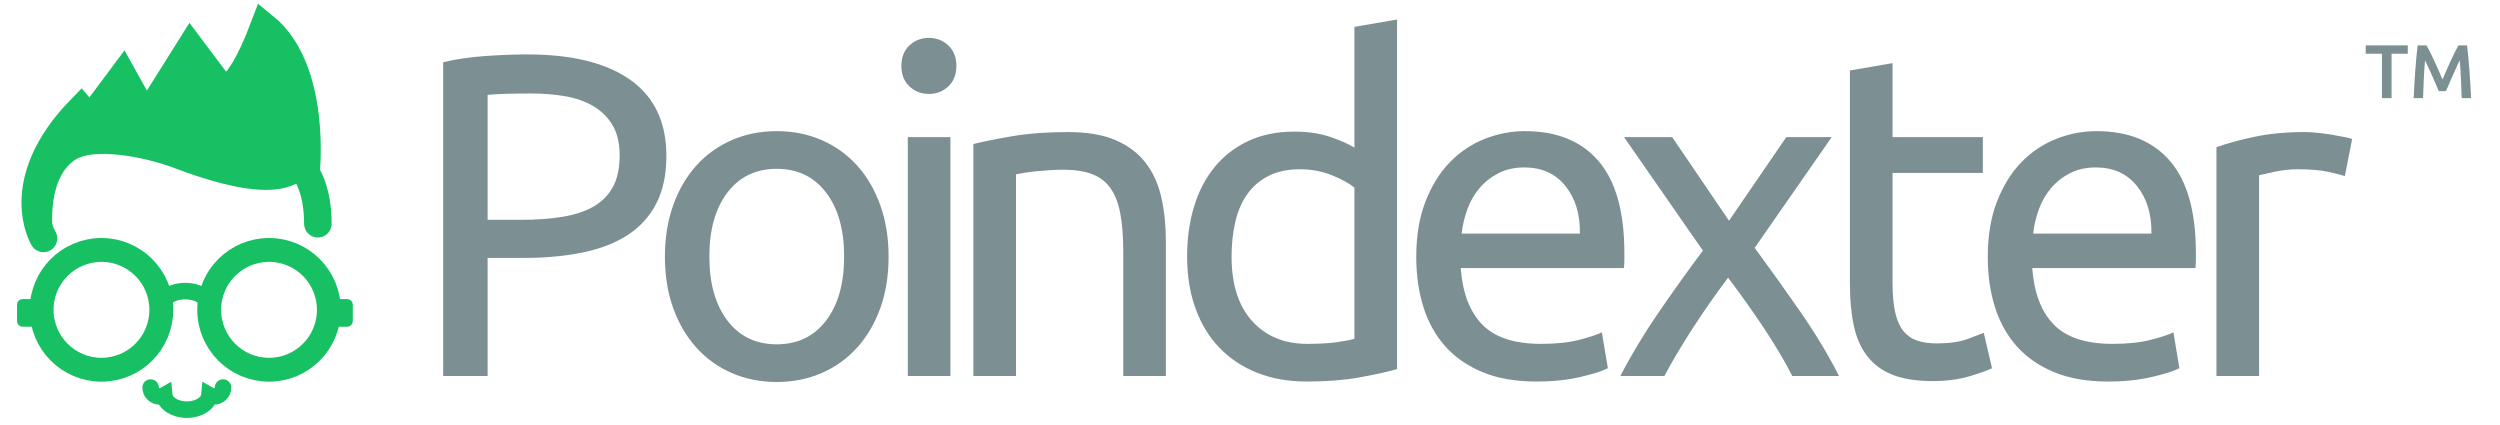<?xml version="1.0" encoding="UTF-8"?>
<svg width="300px" height="51px" viewBox="0 0 300 51" version="1.1" xmlns="http://www.w3.org/2000/svg" xmlns:xlink="http://www.w3.org/1999/xlink">
    <!-- Generator: Sketch 52.5 (67469) - http://www.bohemiancoding.com/sketch -->
    <title>PD_Logo_300</title>
    <desc>Created with Sketch.</desc>
    <g id="PD_Logo_300" stroke="none" stroke-width="1" fill="none" fill-rule="evenodd">
        <g id="Poindexter-+-Poindexter_Icon" transform="translate(2, 2)">
            <path d="M61.301,4.531 C66.654,4.531 70.771,5.55 73.649,7.59 C76.528,9.63 77.967,12.672 77.967,16.714 C77.967,18.92 77.573,20.803 76.785,22.365 C75.996,23.927 74.859,25.195 73.374,26.169 C71.889,27.143 70.083,27.851 67.956,28.292 C65.829,28.733 63.427,28.954 60.751,28.954 L56.515,28.954 L56.515,43.122 L51.18,43.122 L51.18,5.468 C52.683,5.1 54.361,4.852 56.213,4.724 C58.064,4.595 59.76,4.531 61.301,4.531 L61.301,4.531 Z M61.741,9.217 C59.467,9.217 57.725,9.272 56.515,9.382 L56.515,24.378 L60.531,24.378 C62.364,24.378 64.014,24.258 65.481,24.019 C66.948,23.78 68.185,23.376 69.194,22.806 C70.202,22.237 70.982,21.456 71.532,20.463 C72.082,19.471 72.357,18.203 72.357,16.659 C72.357,15.189 72.073,13.976 71.504,13.021 C70.936,12.065 70.166,11.302 69.194,10.733 C68.222,10.163 67.095,9.768 65.811,9.547 C64.528,9.327 63.171,9.217 61.741,9.217 L61.741,9.217 Z M104.631,28.788 C104.631,31.067 104.301,33.125 103.641,34.963 C102.981,36.801 102.055,38.381 100.863,39.704 C99.672,41.027 98.251,42.047 96.601,42.764 C94.95,43.481 93.154,43.839 91.21,43.839 C89.266,43.839 87.47,43.481 85.819,42.764 C84.169,42.047 82.748,41.027 81.557,39.704 C80.365,38.381 79.439,36.801 78.779,34.963 C78.119,33.125 77.789,31.067 77.789,28.788 C77.789,26.546 78.119,24.497 78.779,22.641 C79.439,20.785 80.365,19.195 81.557,17.872 C82.748,16.549 84.169,15.529 85.819,14.812 C87.47,14.096 89.266,13.737 91.21,13.737 C93.154,13.737 94.95,14.096 96.601,14.812 C98.251,15.529 99.672,16.549 100.863,17.872 C102.055,19.195 102.981,20.785 103.641,22.641 C104.301,24.497 104.631,26.546 104.631,28.788 L104.631,28.788 Z M99.296,28.788 C99.296,25.554 98.572,22.99 97.123,21.097 C95.675,19.205 93.704,18.258 91.21,18.258 C88.716,18.258 86.745,19.205 85.297,21.097 C83.848,22.99 83.124,25.554 83.124,28.788 C83.124,32.022 83.848,34.586 85.297,36.479 C86.745,38.372 88.716,39.318 91.21,39.318 C93.704,39.318 95.675,38.372 97.123,36.479 C98.572,34.586 99.296,32.022 99.296,28.788 L99.296,28.788 Z M112.051,43.122 L106.936,43.122 L106.936,14.454 L112.051,14.454 L112.051,43.122 Z M109.466,9.272 C108.549,9.272 107.77,8.969 107.128,8.362 C106.487,7.756 106.166,6.938 106.166,5.909 C106.166,4.88 106.487,4.062 107.128,3.456 C107.77,2.849 108.549,2.546 109.466,2.546 C110.383,2.546 111.162,2.849 111.804,3.456 C112.446,4.062 112.766,4.88 112.766,5.909 C112.766,6.938 112.446,7.756 111.804,8.362 C111.162,8.969 110.383,9.272 109.466,9.272 L109.466,9.272 Z M114.804,15.281 C115.977,14.987 117.536,14.675 119.479,14.344 C121.423,14.013 123.659,13.848 126.19,13.848 C128.463,13.848 130.352,14.169 131.855,14.812 C133.359,15.456 134.56,16.356 135.458,17.514 C136.357,18.672 136.989,20.059 137.356,21.676 C137.723,23.293 137.906,25.076 137.906,27.024 L137.906,43.122 L132.79,43.122 L132.79,28.127 C132.79,26.362 132.671,24.855 132.433,23.606 C132.194,22.356 131.8,21.345 131.25,20.574 C130.7,19.802 129.967,19.241 129.05,18.892 C128.133,18.543 126.996,18.368 125.64,18.368 C125.09,18.368 124.521,18.387 123.934,18.424 C123.348,18.46 122.789,18.506 122.257,18.561 C121.725,18.616 121.248,18.681 120.827,18.754 C120.405,18.828 120.102,18.883 119.919,18.92 L119.919,43.122 L114.804,43.122 L114.804,15.281 Z M160.531,20.519 C159.908,20.004 159.009,19.508 157.836,19.03 C156.662,18.552 155.379,18.313 153.985,18.313 C152.518,18.313 151.263,18.58 150.217,19.113 C149.172,19.646 148.32,20.381 147.66,21.318 C147,22.255 146.523,23.367 146.23,24.653 C145.936,25.94 145.789,27.318 145.789,28.788 C145.789,32.133 146.615,34.715 148.265,36.534 C149.915,38.353 152.115,39.263 154.865,39.263 C156.259,39.263 157.423,39.199 158.358,39.07 C159.293,38.941 160.018,38.804 160.531,38.657 L160.531,20.519 Z M160.531,1.223 L165.646,0.341 L165.646,42.295 C164.473,42.626 162.97,42.957 161.136,43.288 C159.303,43.618 157.194,43.784 154.81,43.784 C152.61,43.784 150.63,43.435 148.87,42.736 C147.11,42.038 145.606,41.046 144.359,39.759 C143.113,38.473 142.15,36.902 141.472,35.045 C140.793,33.189 140.454,31.104 140.454,28.788 C140.454,26.583 140.738,24.561 141.307,22.724 C141.875,20.886 142.709,19.306 143.809,17.982 C144.909,16.659 146.257,15.63 147.852,14.895 C149.447,14.16 151.272,13.793 153.325,13.793 C154.975,13.793 156.433,14.013 157.698,14.454 C158.963,14.895 159.908,15.318 160.531,15.722 L160.531,1.223 Z M167.951,28.843 C167.951,26.307 168.318,24.093 169.051,22.2 C169.784,20.307 170.756,18.736 171.966,17.486 C173.176,16.237 174.57,15.299 176.147,14.675 C177.724,14.05 179.337,13.737 180.987,13.737 C184.838,13.737 187.79,14.941 189.843,17.348 C191.897,19.756 192.923,23.422 192.923,28.347 L192.923,29.202 C192.923,29.551 192.905,29.872 192.868,30.166 L173.286,30.166 C173.506,33.143 174.368,35.404 175.872,36.948 C177.375,38.491 179.722,39.263 182.912,39.263 C184.709,39.263 186.222,39.107 187.45,38.794 C188.679,38.482 189.605,38.179 190.228,37.885 L190.943,42.185 C190.32,42.516 189.229,42.865 187.67,43.232 C186.112,43.6 184.343,43.784 182.362,43.784 C179.869,43.784 177.714,43.407 175.899,42.654 C174.084,41.9 172.59,40.862 171.416,39.539 C170.243,38.216 169.372,36.644 168.804,34.825 C168.235,33.006 167.951,31.012 167.951,28.843 L167.951,28.843 Z M187.588,26.032 C187.625,23.716 187.047,21.814 185.855,20.326 C184.663,18.837 183.022,18.093 180.932,18.093 C179.759,18.093 178.723,18.322 177.824,18.782 C176.926,19.241 176.165,19.839 175.542,20.574 C174.918,21.309 174.432,22.154 174.084,23.11 C173.736,24.065 173.506,25.039 173.396,26.032 L187.588,26.032 Z M213.073,43.122 C212.67,42.314 212.175,41.413 211.588,40.421 C211.001,39.428 210.36,38.408 209.663,37.361 C208.966,36.313 208.251,35.275 207.518,34.246 C206.784,33.217 206.069,32.243 205.372,31.324 C204.676,32.243 203.961,33.226 203.227,34.274 C202.494,35.321 201.788,36.369 201.11,37.416 C200.431,38.464 199.799,39.484 199.212,40.476 C198.625,41.468 198.13,42.35 197.727,43.122 L192.446,43.122 C193.73,40.623 195.261,38.078 197.039,35.487 C198.818,32.895 200.587,30.424 202.347,28.071 L192.886,14.454 L198.662,14.454 L205.482,24.488 L212.358,14.454 L217.804,14.454 L208.563,27.741 C210.323,30.13 212.129,32.656 213.981,35.321 C215.833,37.986 217.4,40.586 218.684,43.122 L213.073,43.122 Z M225.106,14.454 L235.942,14.454 L235.942,18.754 L225.106,18.754 L225.106,31.986 C225.106,33.419 225.216,34.604 225.436,35.542 C225.656,36.479 225.986,37.214 226.426,37.747 C226.866,38.28 227.416,38.657 228.076,38.877 C228.736,39.098 229.506,39.208 230.386,39.208 C231.927,39.208 233.164,39.033 234.099,38.684 C235.034,38.335 235.685,38.087 236.052,37.94 L237.042,42.185 C236.529,42.442 235.63,42.764 234.347,43.15 C233.063,43.536 231.597,43.729 229.946,43.729 C228.003,43.729 226.399,43.481 225.133,42.984 C223.868,42.488 222.851,41.744 222.081,40.752 C221.31,39.759 220.77,38.537 220.458,37.085 C220.146,35.634 219.99,33.952 219.99,32.041 L219.99,6.46 L225.106,5.578 L225.106,14.454 Z M236.533,28.843 C236.533,26.307 236.9,24.093 237.634,22.2 C238.367,20.307 239.339,18.736 240.549,17.486 C241.759,16.237 243.152,15.299 244.729,14.675 C246.306,14.05 247.92,13.737 249.57,13.737 C253.42,13.737 256.372,14.941 258.426,17.348 C260.479,19.756 261.506,23.422 261.506,28.347 L261.506,29.202 C261.506,29.551 261.488,29.872 261.451,30.166 L241.869,30.166 C242.089,33.143 242.951,35.404 244.454,36.948 C245.958,38.491 248.305,39.263 251.495,39.263 C253.292,39.263 254.804,39.107 256.033,38.794 C257.261,38.482 258.187,38.179 258.811,37.885 L259.526,42.185 C258.902,42.516 257.811,42.865 256.253,43.232 C254.694,43.6 252.925,43.784 250.945,43.784 C248.451,43.784 246.297,43.407 244.482,42.654 C242.667,41.9 241.172,40.862 239.999,39.539 C238.825,38.216 237.954,36.644 237.386,34.825 C236.818,33.006 236.533,31.012 236.533,28.843 L236.533,28.843 Z M256.17,26.032 C256.207,23.716 255.63,21.814 254.438,20.326 C253.246,18.837 251.605,18.093 249.515,18.093 C248.341,18.093 247.305,18.322 246.407,18.782 C245.508,19.241 244.748,19.839 244.124,20.574 C243.501,21.309 243.015,22.154 242.667,23.11 C242.318,24.065 242.089,25.039 241.979,26.032 L256.17,26.032 Z M274.536,13.848 C274.976,13.848 275.481,13.875 276.049,13.93 C276.617,13.986 277.177,14.059 277.727,14.151 C278.277,14.243 278.781,14.335 279.239,14.427 C279.698,14.518 280.037,14.601 280.257,14.675 L279.377,19.14 C278.974,18.993 278.304,18.819 277.369,18.616 C276.434,18.414 275.233,18.313 273.766,18.313 C272.813,18.313 271.869,18.414 270.934,18.616 C269.998,18.819 269.384,18.956 269.091,19.03 L269.091,43.122 L263.975,43.122 L263.975,15.667 C265.186,15.226 266.689,14.812 268.486,14.427 C270.283,14.041 272.3,13.848 274.536,13.848 L274.536,13.848 Z" id="Poindexter" fill="#7C8F93"></path>
            <g id="Poindexter_Icon" transform="translate(0, 1.155)">
                <g id="Glasses" transform="translate(0, 26.822)" stroke="#17C062">
                    <path d="M2.088,8.9 L2.088,6.243 L0.704,6.243 C0.522,6.243 0.374,6.391 0.374,6.574 L0.374,8.57 C0.374,8.752 0.522,8.9 0.704,8.9 L2.088,8.9 Z" id="Rectangle-1" stroke-width="0.661" fill="#17C062"></path>
                    <ellipse id="Oval-1" stroke-width="2.864" cx="10.177" cy="7.203" rx="7.181" ry="7.188"></ellipse>
                    <ellipse id="Oval-1" stroke-width="2.864" cx="30.284" cy="7.203" rx="7.181" ry="7.188"></ellipse>
                    <path d="M17.358,6.333 C17.358,6.333 18.119,4.955 20.231,4.955 C22.342,4.955 23.103,6.333 23.103,6.333" id="Path-1" stroke-width="1.983"></path>
                    <path d="M40.007,8.9 L40.007,6.243 L38.704,6.243 C38.521,6.243 38.373,6.391 38.373,6.574 L38.373,8.57 C38.373,8.752 38.521,8.9 38.704,8.9 L40.007,8.9 Z" id="Rectangle-1" stroke-width="0.661" fill="#17C062" transform="translate(39.19, 7.572) scale(-1, 1) translate(-39.19, -7.572) "></path>
                </g>
                <g id="Hair" transform="translate(2.189, 0)">
                    <path d="M2.2,25.313 C2.2,25.313 1.164,18.524 4.791,16.045 C6.91,14.597 12.725,15.492 16.855,17.053 C28.798,21.565 31.349,19.018 32.884,17.871 C35.907,16.956 33.141,5.91 28.798,1.258 C23.671,7.649 22.915,9.147 22.915,9.147 L18.907,3.527 L13.468,10.74 L10.735,6.728 L7.463,9.834 L4.791,10.204 C4.791,10.204 -1.85,18.335 0.657,22.723 C3.164,27.11 1.258,24.365 1.258,24.365" id="Path-32" fill="#17C062"></path>
                    <path d="M1.03,25.452 C1.03,25.452 -3.099,18.742 5.521,9.9 C6.823,11.45 6.762,10.994 6.762,10.994 L10.548,5.918 C10.548,5.918 13.353,10.953 13.353,10.953 C13.353,10.953 18.665,2.499 18.665,2.499 L22.287,7.32 C22.287,7.32 24.032,9.198 27.512,0.016 C33.918,5.197 32.522,17.623 32.522,17.623 C32.522,17.623 33.955,19.504 33.955,23.695" id="Path-13" stroke="#17C062" stroke-width="3.304" stroke-linecap="round"></path>
                </g>
                <path d="M24.765,43.351 C24.765,43.938 24.279,44.413 23.679,44.413 C23.479,44.413 23.291,44.36 23.13,44.268 C23.04,45.238 21.861,46.005 20.42,46.005 C18.979,46.005 17.801,45.238 17.71,44.268 L17.71,44.268 C17.549,44.36 17.362,44.413 17.162,44.413 C16.562,44.413 16.075,43.938 16.075,43.351" id="Nose" stroke="#17C062" stroke-width="1.983" stroke-linecap="round"></path>
            </g>
            <path d="M286.933,3.45 L286.933,4.445 L284.989,4.445 L284.989,9.774 L283.831,9.774 L283.831,4.445 L281.887,4.445 L281.887,3.45 L286.933,3.45 Z M289.187,3.45 C289.321,3.681 289.47,3.964 289.634,4.299 C289.798,4.633 289.966,4.985 290.136,5.353 C290.306,5.721 290.475,6.095 290.643,6.475 C290.81,6.855 290.963,7.207 291.103,7.529 C291.243,7.207 291.395,6.855 291.56,6.475 C291.724,6.095 291.891,5.721 292.061,5.353 C292.232,4.985 292.399,4.633 292.563,4.299 C292.728,3.964 292.877,3.681 293.01,3.45 L294.051,3.45 C294.105,3.912 294.157,4.403 294.206,4.924 C294.255,5.444 294.299,5.976 294.338,6.521 C294.378,7.065 294.414,7.613 294.448,8.164 C294.481,8.714 294.51,9.251 294.534,9.774 L293.403,9.774 C293.379,9.038 293.35,8.281 293.316,7.502 C293.283,6.723 293.233,5.969 293.166,5.239 C293.099,5.378 293.02,5.546 292.928,5.74 C292.837,5.935 292.74,6.147 292.636,6.375 C292.533,6.603 292.428,6.839 292.322,7.082 C292.215,7.325 292.112,7.561 292.011,7.789 C291.911,8.018 291.818,8.23 291.733,8.428 C291.648,8.626 291.575,8.795 291.514,8.935 L290.656,8.935 C290.595,8.795 290.522,8.624 290.437,8.424 C290.352,8.223 290.259,8.008 290.159,7.78 C290.059,7.552 289.955,7.316 289.849,7.073 C289.742,6.83 289.637,6.595 289.534,6.37 C289.43,6.145 289.333,5.934 289.242,5.736 C289.151,5.538 289.071,5.372 289.005,5.239 C288.938,5.969 288.887,6.723 288.854,7.502 C288.821,8.281 288.792,9.038 288.767,9.774 L287.636,9.774 C287.66,9.251 287.689,8.71 287.722,8.15 C287.756,7.59 287.792,7.035 287.832,6.484 C287.872,5.934 287.916,5.4 287.964,4.883 C288.013,4.365 288.065,3.888 288.119,3.45 L289.187,3.45 Z" id="TM" fill="#7C8F93"></path>
        </g>
    </g>
</svg>